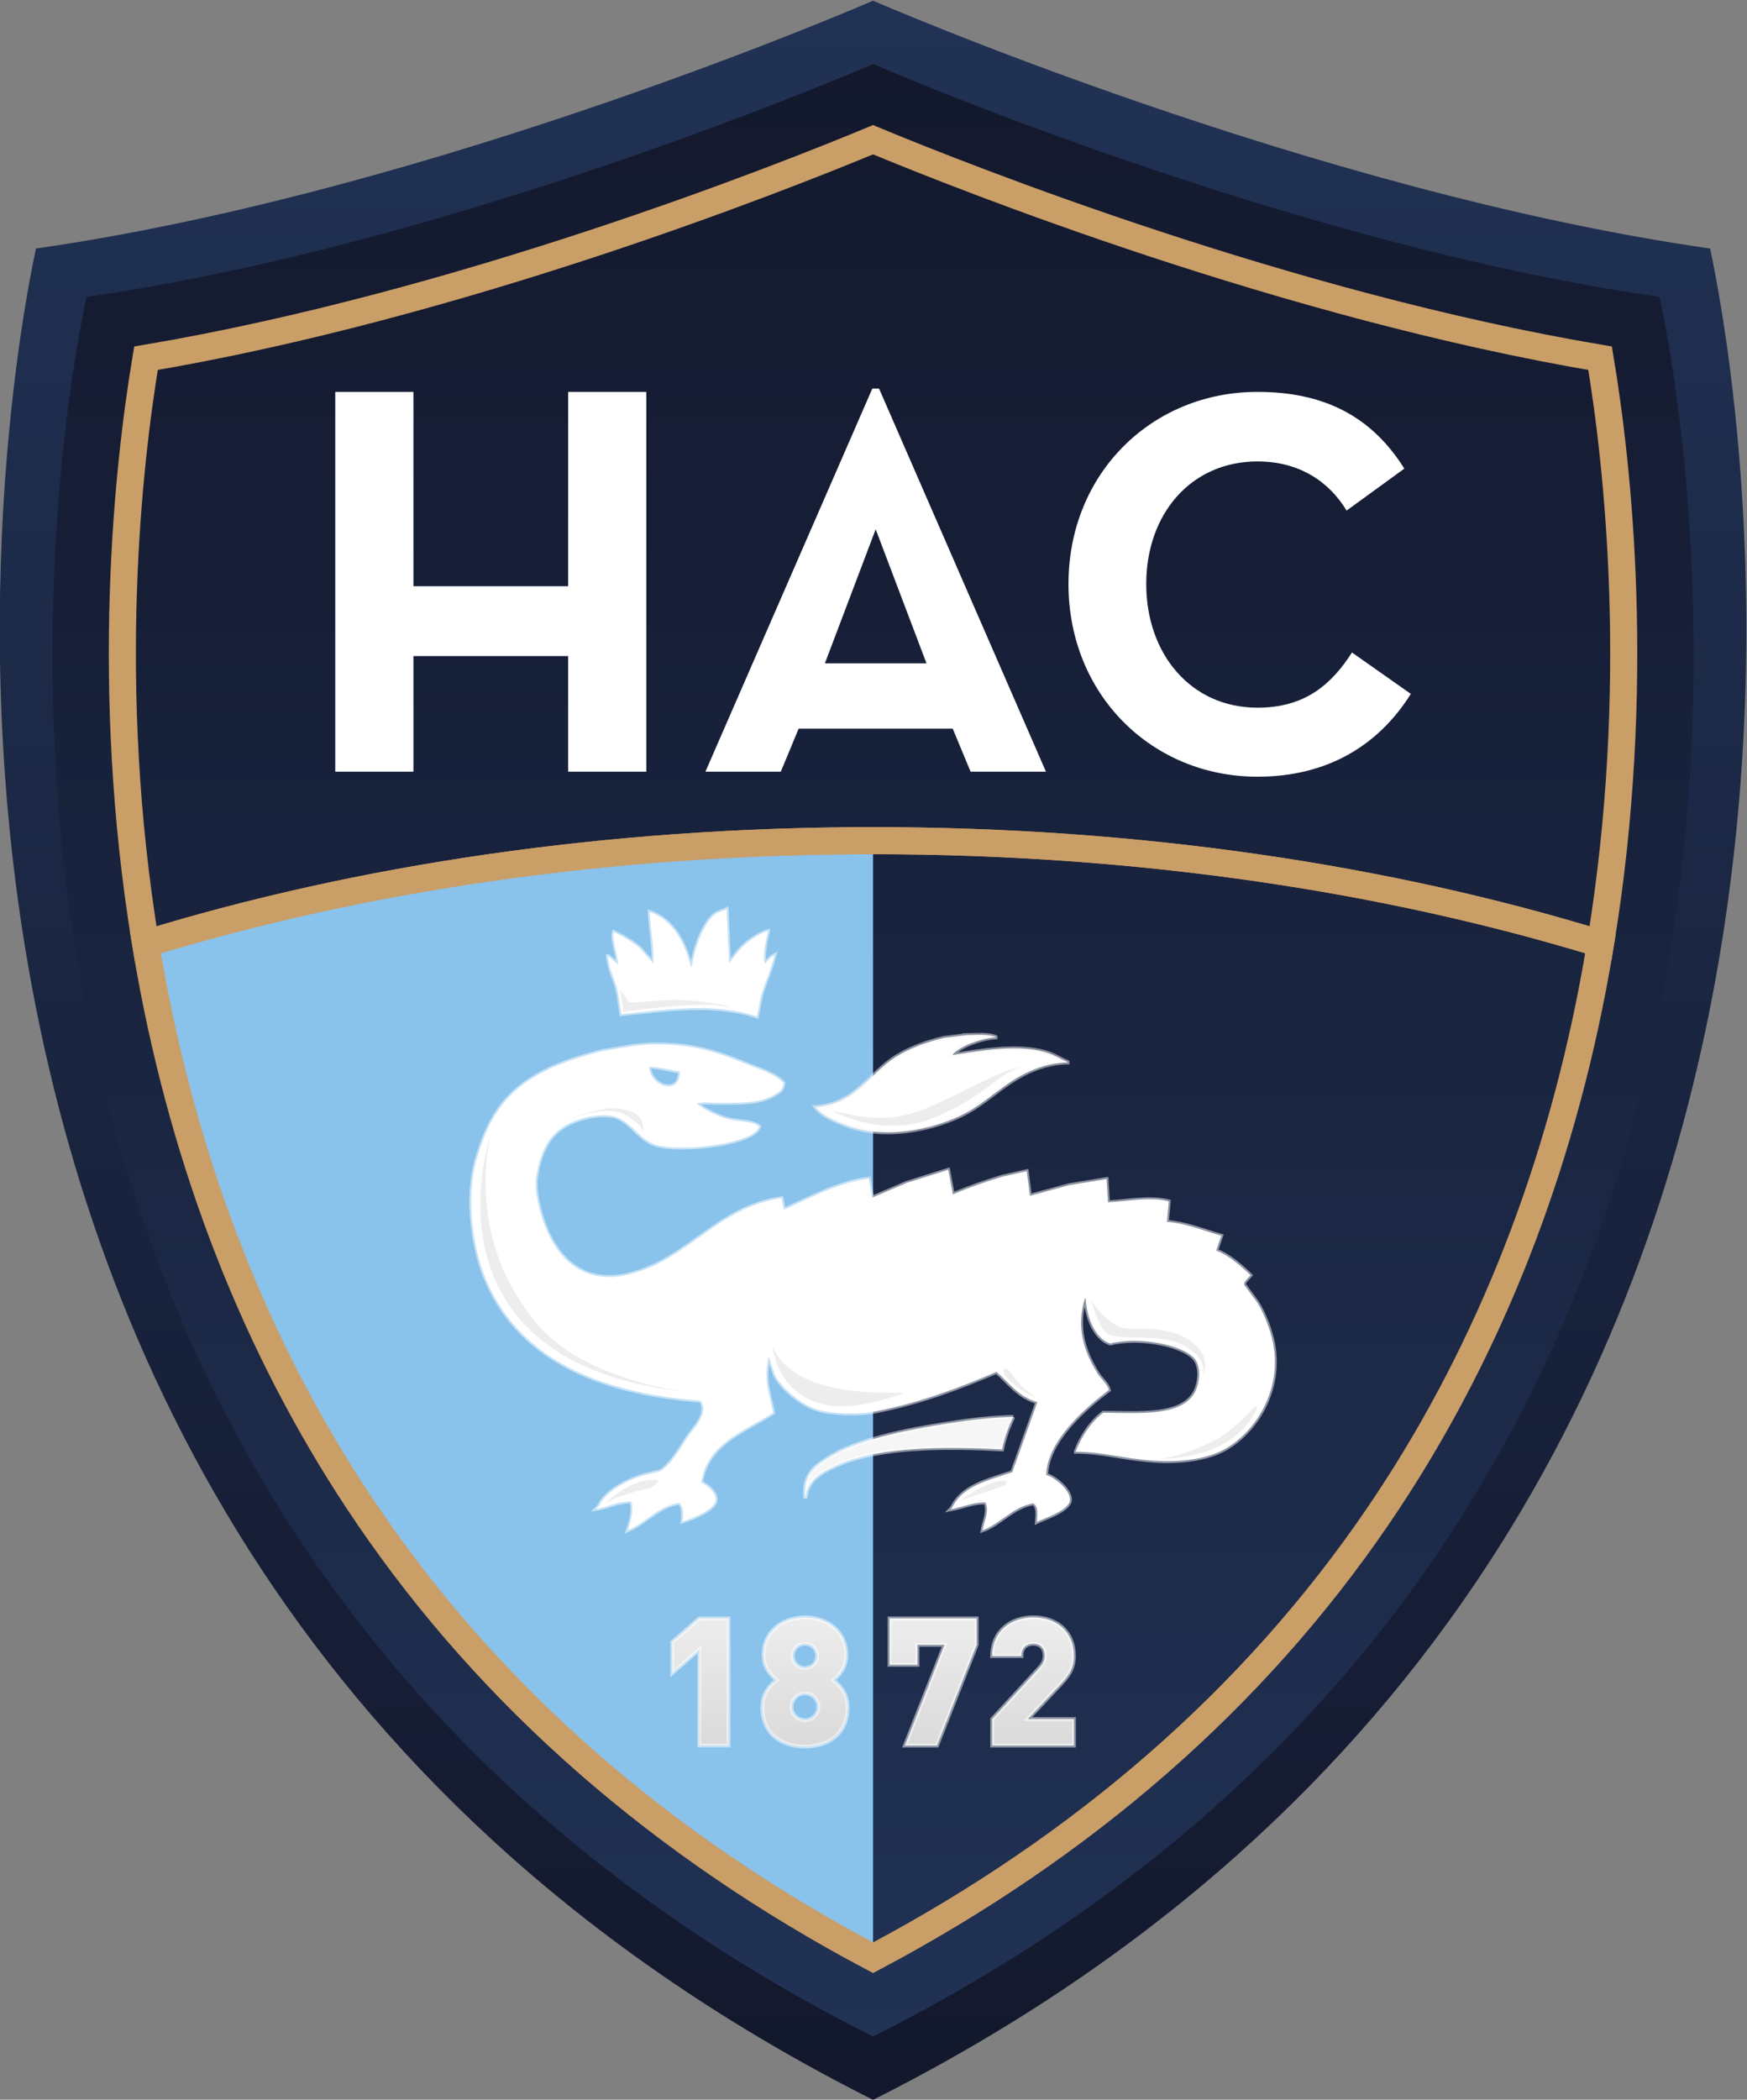 <?xml version="1.0" encoding="UTF-8" standalone="no"?> <svg xmlns:dc="http://purl.org/dc/elements/1.1/" xmlns:cc="http://creativecommons.org/ns#" xmlns:rdf="http://www.w3.org/1999/02/22-rdf-syntax-ns#" xmlns:svg="http://www.w3.org/2000/svg" xmlns="http://www.w3.org/2000/svg" xmlns:sodipodi="http://sodipodi.sourceforge.net/DTD/sodipodi-0.dtd" xmlns:inkscape="http://www.inkscape.org/namespaces/inkscape" inkscape:version="1.0 (4035a4f, 2020-05-01)" sodipodi:docname="Logo Le Havre AC.svg" viewBox="0 0 582.647 700" height="700" width="582.647" xml:space="preserve" id="svg833" version="1.1"><rect x="0" y="0" width="582.647" height="700" fill="#808080" stroke="none"/><defs id="defs837"><linearGradient id="linearGradient873" spreadMethod="pad" gradientTransform="matrix(0,-524.997,-524.997,0,458.383,698.551)" gradientUnits="userSpaceOnUse" y2="0" x2="1" y1="0" x1="0"><stop id="stop869" offset="0" style="stop-opacity:1;stop-color:#213255"></stop><stop id="stop871" offset="1" style="stop-opacity:1;stop-color:#13182c"></stop></linearGradient><linearGradient id="linearGradient893" spreadMethod="pad" gradientTransform="matrix(0,493.329,493.329,0,458.383,189.388)" gradientUnits="userSpaceOnUse" y2="0" x2="1" y1="0" x1="0"><stop id="stop889" offset="0" style="stop-opacity:1;stop-color:#213255"></stop><stop id="stop891" offset="1" style="stop-opacity:1;stop-color:#13182c"></stop></linearGradient><linearGradient id="linearGradient1091" spreadMethod="pad" gradientTransform="matrix(0,31.788,31.788,0,415.183,262.173)" gradientUnits="userSpaceOnUse" y2="0" x2="1" y1="0" x1="0"><stop id="stop1085" offset="0" style="stop-opacity:1;stop-color:#dadada"></stop><stop id="stop1087" offset="1" style="stop-opacity:1;stop-color:#ededed"></stop><stop id="stop1089" offset="1" style="stop-opacity:1;stop-color:#ededed"></stop></linearGradient><linearGradient id="linearGradient1145" spreadMethod="pad" gradientTransform="matrix(0,32.325,32.325,0,441.345,261.905)" gradientUnits="userSpaceOnUse" y2="0" x2="1" y1="0" x1="0"><stop id="stop1139" offset="0" style="stop-opacity:1;stop-color:#dadada"></stop><stop id="stop1141" offset="1" style="stop-opacity:1;stop-color:#ededed"></stop><stop id="stop1143" offset="1" style="stop-opacity:1;stop-color:#ededed"></stop></linearGradient><linearGradient id="linearGradient1199" spreadMethod="pad" gradientTransform="matrix(0,31.788,31.788,0,473.413,262.173)" gradientUnits="userSpaceOnUse" y2="0" x2="1" y1="0" x1="0"><stop id="stop1193" offset="0" style="stop-opacity:1;stop-color:#dadada"></stop><stop id="stop1195" offset="1" style="stop-opacity:1;stop-color:#ededed"></stop><stop id="stop1197" offset="1" style="stop-opacity:1;stop-color:#ededed"></stop></linearGradient><linearGradient id="linearGradient1253" spreadMethod="pad" gradientTransform="matrix(0,32.056,32.056,0,498.413,262.173)" gradientUnits="userSpaceOnUse" y2="0" x2="1" y1="0" x1="0"><stop id="stop1247" offset="0" style="stop-opacity:1;stop-color:#dadada"></stop><stop id="stop1249" offset="1" style="stop-opacity:1;stop-color:#ededed"></stop><stop id="stop1251" offset="1" style="stop-opacity:1;stop-color:#ededed"></stop></linearGradient></defs><g transform="matrix(1.333,0,0,-1.333,-319.853,931.401)" inkscape:label="Logo Le Havre AC" inkscape:groupmode="layer" id="g841"><g id="g2106"><path d="m 248.933,636.568 c 0.337,-0.131 -76.071,-319.506 209.451,-463.017 v 0 c 285.522,143.511 209.11,462.886 209.448,463.017 v 0 c -99.876,14.271 -209.448,61.983 -209.448,61.983 v 0 c 0,0 -109.575,-47.712 -209.451,-61.983" style="fill:url(#linearGradient873);stroke:none;stroke-width:3.748" id="path875"></path><path d="m 261.57,624.47 c 0.315,-0.124 -71.487,-300.228 196.814,-435.081 v 0 c 268.298,134.853 196.496,434.958 196.814,435.081 v 0 c -93.854,13.413 -196.814,58.247 -196.814,58.247 v 0 c 0,0 -102.964,-44.834 -196.814,-58.247" style="fill:url(#linearGradient893);stroke:none;stroke-width:3.748" id="path895"></path><path id="path907" style="fill:#89c2eb;fill-opacity:1;fill-rule:nonzero;stroke:none;stroke-width:3.748" d="m 277.768,461.44 c 0.592,-3.602 1.229,-7.226 1.93,-10.876 9.433,-49.012 27.381,-93.168 53.352,-131.244 30.619,-44.882 72.758,-81.711 125.334,-109.553 V 487.026 c -65.888,0 -127.613,-9.324 -180.617,-25.586"></path><path id="path911" style="fill:none;stroke:#ca9e67;stroke-width:6.776;stroke-linecap:butt;stroke-linejoin:miter;stroke-miterlimit:10;stroke-dasharray:none;stroke-opacity:1" d="m 640.288,609.133 c -78.233,13.218 -157.943,44.706 -181.906,54.645 -23.959,-9.939 -103.673,-41.427 -181.906,-54.645 -4.426,-26.44 -10.688,-82.12 -0.097,-146.441 53.412,16.385 115.609,25.78 182.003,25.78 66.394,0 128.595,-9.395 182.003,-25.78 10.591,64.322 4.329,120.001 -0.097,146.441 z"></path><path id="path915" style="fill:none;stroke:#ca9e67;stroke-width:6.776;stroke-linecap:butt;stroke-linejoin:miter;stroke-miterlimit:10;stroke-dasharray:none;stroke-opacity:1" d="m 276.38,462.693 c 0.596,-3.628 1.237,-7.278 1.945,-10.958 9.504,-49.391 27.594,-93.887 53.764,-132.253 30.851,-45.231 73.312,-82.341 126.294,-110.396 52.981,28.055 95.443,65.165 126.297,110.396 26.17,38.365 44.257,82.862 53.761,132.253 0.708,3.68 1.349,7.33 1.945,10.958 -53.408,16.385 -115.609,25.78 -182.003,25.78 -66.394,0 -128.591,-9.395 -182.003,-25.78 z"></path></g><g id="g2111"><path d="M 382.096,600.714 V 552.102 H 343.386 v 48.611 h -19.555 v -94.985 h 19.555 v 28.917 h 38.71 v -28.917 h 19.559 v 94.985 z" style="fill:#ffffff;stroke:none;stroke-width:3.748" id="path935"></path><path id="path1571" style="fill:#ffffff;stroke:none;stroke-width:3.748" d="m 458.207,601.553 -41.764,-95.826 h 18.858 l 4.468,10.756 h 38.552 l 4.468,-10.756 h 18.858 l -41.764,95.826 z m 0.838,-35.203 12.71,-33.523 h -25.421 z" sodipodi:nodetypes="ccccccccccccc"></path><path d="m 507.28,552.661 c 0,-27.755 20.938,-48.192 47.285,-48.192 v 0 c 17.697,0 30.401,8.009 38.373,20.714 v 0 l -14.728,10.355 c -5.134,-8.005 -11.753,-13.807 -23.644,-13.807 v 0 c -16.617,0 -27.83,13.391 -27.83,30.93 v 0 c 0,17.539 11.213,30.656 27.83,30.656 v 0 c 10.539,0 17.966,-5.112 22.291,-12.292 v 0 l 14.459,10.497 c -8.241,13.117 -20.133,19.192 -36.75,19.192 v 0 c -26.346,0 -47.285,-20.298 -47.285,-48.053" style="fill:#ffffff;stroke:none;stroke-width:3.748" id="path1039"></path></g><g id="g2121"><path d="m 414.915,293.961 -6.783,-5.891 v -7.814 l 6.783,5.891 v -23.974 h 7.323 v 31.788 z" style="fill:url(#linearGradient1091);stroke:none;stroke-width:3.748" id="path1093"></path><path d="m 430.989,284.809 c 0,-3.437 2.14,-5.355 3.257,-6.296 v 0 c -1.207,-0.978 -3.572,-2.856 -3.572,-6.832 v 0 c 0,-6.607 4.823,-9.774 10.67,-9.774 v 0 c 5.85,0 10.67,3.167 10.67,9.774 v 0 c 0,3.976 -2.361,5.854 -3.572,6.832 v 0 c 1.117,0.941 3.26,2.86 3.26,6.296 v 0 c 0,6.026 -4.913,9.418 -10.359,9.418 v 0 c -5.449,0 -10.355,-3.392 -10.355,-9.418 m 7.319,-0.225 c 0,1.698 1.342,3.036 3.036,3.036 v 0 c 1.698,0 3.039,-1.338 3.039,-3.036 v 0 c 0,-1.694 -1.342,-3.036 -3.039,-3.036 v 0 c -1.694,0 -3.036,1.342 -3.036,3.036 m -0.311,-12.72 c 0,1.825 1.518,3.343 3.347,3.343 v 0 c 1.833,0 3.35,-1.518 3.35,-3.343 v 0 c 0,-1.833 -1.518,-3.35 -3.35,-3.35 v 0 c -1.829,0 -3.347,1.518 -3.347,3.35" style="fill:url(#linearGradient1145);stroke:none;stroke-width:3.748" id="path1147"></path><path d="m 414.915,262.173 v 23.974 l -6.787,-5.891 v 7.81 l 6.787,5.895 h 7.323 v -31.788 z" style="opacity:0.5;fill:none;stroke:#ffffff;stroke-width:0.967;stroke-linecap:butt;stroke-linejoin:miter;stroke-miterlimit:10;stroke-dasharray:none;stroke-opacity:1" id="path1115"></path><path d="m 462.518,293.961 v -11.607 h 6.967 v 4.999 h 6.783 l -9.909,-25.181 h 8.035 l 9.913,25.181 v 6.607 z" style="fill:url(#linearGradient1199);stroke:none;stroke-width:3.748" id="path1201"></path><path d="m 441.345,287.621 c -1.698,0 -3.036,-1.338 -3.036,-3.036 0,-1.698 1.338,-3.036 3.036,-3.036 1.698,0 3.036,1.338 3.036,3.036 0,1.698 -1.338,3.036 -3.036,3.036 z m 0,-12.412 c -1.833,0 -3.35,-1.518 -3.35,-3.347 0,-1.833 1.518,-3.35 3.35,-3.35 1.829,0 3.35,1.518 3.35,3.35 0,1.829 -1.522,3.347 -3.35,3.347 z m 0,-13.304 c -5.85,0 -10.67,3.171 -10.67,9.778 0,3.973 2.365,5.85 3.572,6.832 -1.117,0.937 -3.26,2.856 -3.26,6.296 0,6.026 4.913,9.418 10.359,9.418 5.445,0 10.359,-3.392 10.359,-9.418 0,-3.44 -2.144,-5.359 -3.26,-6.296 1.207,-0.982 3.572,-2.859 3.572,-6.832 0,-6.607 -4.82,-9.778 -10.67,-9.778 z" style="opacity:0.5;fill:none;stroke:#ffffff;stroke-width:0.967;stroke-linecap:butt;stroke-linejoin:miter;stroke-miterlimit:10;stroke-dasharray:none;stroke-opacity:1" id="path1169"></path><path d="m 488.19,284.543 h 7.323 c 0,2.455 1.604,3.077 2.946,3.077 v 0 c 1.874,0 2.859,-1.203 2.859,-2.942 v 0 c 0,-1.345 -0.45,-2.147 -1.612,-3.399 v 0 l -11.517,-12.499 v -6.607 h 20.447 v 6.607 h -11.52 l 7.589,8.039 c 2.548,2.676 3.931,4.46 3.931,7.81 v 0 c 0,5.985 -4.284,9.598 -10.179,9.598 v 0 c -5.535,0 -10.269,-3.437 -10.269,-9.684" style="fill:url(#linearGradient1253);stroke:none;stroke-width:3.748" id="path1255"></path><path d="m 474.396,262.173 h -8.035 l 9.909,25.181 h -6.783 v -4.999 h -6.967 v 11.607 h 21.789 v -6.607 z" style="opacity:0.5;fill:none;stroke:#ffffff;stroke-width:0.967;stroke-linecap:butt;stroke-linejoin:miter;stroke-miterlimit:10;stroke-dasharray:none;stroke-opacity:1" id="path1223"></path><path d="m 488.189,262.173 v 6.607 l 11.52,12.502 c 1.158,1.248 1.608,2.054 1.608,3.392 0,1.743 -0.986,2.946 -2.86,2.946 -1.338,0 -2.946,-0.626 -2.946,-3.081 h -7.323 c 0,6.251 4.733,9.692 10.269,9.692 5.895,0 10.179,-3.62 10.179,-9.602 0,-3.347 -1.383,-5.134 -3.928,-7.814 l -7.589,-8.035 h 11.517 v -6.607 z" style="opacity:0.5;fill:none;stroke:#ffffff;stroke-width:0.967;stroke-linecap:butt;stroke-linejoin:miter;stroke-miterlimit:10;stroke-dasharray:none;stroke-opacity:1" id="path1277"></path></g><g id="g2141"><path id="path1291" style="fill:#ffffff;fill-opacity:1;fill-rule:evenodd;stroke:none;stroke-width:3.748" d="m 432.925,459.367 c -0.543,-0.543 -1.083,-1.083 -1.627,-1.627 -0.618,1.552 0.397,6.645 0.813,8.016 v 0.116 c -2.631,-0.712 -5.891,-3.178 -7.435,-5.112 -0.776,-0.967 -1.548,-1.938 -2.324,-2.904 -0.195,4.493 -0.386,8.983 -0.581,13.477 -1.023,-0.506 -2.069,-0.637 -2.904,-1.278 -2.998,-2.301 -5.153,-8.571 -5.809,-13.012 -0.079,-0.037 -0.154,-0.079 -0.232,-0.116 -1.612,6.045 -4.479,11.757 -10.34,13.709 0.18,-4.284 1.151,-8.601 0.929,-12.896 -1.162,1.315 -2.324,2.635 -3.485,3.95 -1.926,1.537 -4.044,2.833 -6.39,3.95 -0.63,-1.87 1.046,-5.52 1.046,-8.133 -0.735,0.618 -1.473,1.24 -2.207,1.859 -0.079,0.079 -0.154,0.154 -0.232,0.232 h -0.116 c 0.337,-3.414 1.671,-5.565 2.44,-8.597 0.311,-1.896 0.618,-3.796 0.929,-5.693 v -0.232 c 11.307,1.158 23.266,2.998 33.924,-0.581 0.349,1.743 0.697,3.485 1.046,5.228 1.076,3.669 2.417,6.165 3.369,10.108 -0.27,-0.154 -0.543,-0.311 -0.813,-0.465"></path><path id="path1319" style="fill:#ffffff;fill-opacity:1;fill-rule:evenodd;stroke:none;stroke-width:3.748" d="m 481.836,439.848 c 2.305,0.041 5.438,0.304 7.203,-0.465 v -0.116 c -3.437,-0.191 -9.148,-2.192 -10.805,-4.415 6.648,1.034 16.175,2.788 23.352,0.697 2.061,-0.6 3.695,-1.701 5.46,-2.44 v -0.116 c -4.122,-0.056 -7.784,-1.327 -10.688,-2.788 -4.913,-2.473 -8.593,-6.053 -13.012,-8.83 -7.233,-4.542 -20.987,-8.08 -31.368,-4.182 -2.946,1.106 -6.236,2.376 -8.016,4.647 10.205,0.802 13.364,8.327 20.099,12.547 3.452,2.162 7.589,3.706 12.083,4.763 1.896,0.232 3.796,0.465 5.693,0.697"></path><path d="m 432.925,459.367 c -0.543,-0.543 -1.083,-1.083 -1.627,-1.627 -0.618,1.552 0.397,6.645 0.813,8.016 v 0.116 c -2.631,-0.712 -5.891,-3.178 -7.435,-5.112 -0.776,-0.967 -1.548,-1.938 -2.324,-2.904 -0.195,4.493 -0.386,8.983 -0.581,13.477 -1.023,-0.506 -2.069,-0.637 -2.904,-1.278 -2.998,-2.301 -5.153,-8.571 -5.809,-13.012 -0.079,-0.037 -0.154,-0.079 -0.232,-0.116 -1.612,6.045 -4.479,11.757 -10.34,13.709 0.18,-4.284 1.151,-8.601 0.929,-12.896 -1.162,1.315 -2.324,2.635 -3.485,3.95 -1.926,1.537 -4.044,2.833 -6.39,3.95 -0.63,-1.87 1.046,-5.52 1.046,-8.133 -0.735,0.618 -1.473,1.24 -2.207,1.859 -0.079,0.079 -0.154,0.154 -0.232,0.232 h -0.116 c 0.337,-3.414 1.671,-5.565 2.44,-8.597 0.311,-1.896 0.618,-3.796 0.929,-5.693 v -0.232 c 11.307,1.158 23.266,2.998 33.924,-0.581 0.349,1.743 0.697,3.485 1.046,5.228 1.076,3.669 2.417,6.165 3.369,10.108 -0.27,-0.154 -0.543,-0.311 -0.813,-0.465 z" style="opacity:0.5;fill:none;stroke:#ffffff;stroke-width:0.967;stroke-linecap:butt;stroke-linejoin:miter;stroke-miterlimit:5;stroke-dasharray:none;stroke-opacity:1" id="path1305"></path><path id="path1347" style="fill:#ffffff;fill-opacity:1;fill-rule:evenodd;stroke:none;stroke-width:3.748" d="m 410.037,430.787 c 0.259,-6.232 -7.615,-3.826 -7.668,1.162 2.886,-0.064 5.089,-0.914 7.668,-1.162 m 147.783,-65.409 c -0.839,2.74 -1.968,5.427 -3.373,7.668 -0.967,1.315 -1.934,2.631 -2.904,3.95 -1.001,0.817 0.607,1.904 1.278,2.788 -2.17,2.129 -5.558,5.104 -8.593,6.157 0.423,1.24 0.851,2.477 1.274,3.718 -4.212,1.199 -8.638,3.058 -13.589,3.485 0.154,1.705 0.307,3.407 0.461,5.112 -4.595,1.226 -10.67,-0.007 -15.216,-0.232 -0.12,1.934 -0.236,3.871 -0.352,5.809 -3.096,-0.502 -6.195,-1.008 -9.291,-1.51 -3.294,-0.892 -6.585,-1.78 -9.879,-2.672 -0.27,2.054 -0.54,4.104 -0.809,6.157 -2.054,-0.465 -4.107,-0.929 -6.161,-1.394 -4.22,-1.267 -8.429,-2.732 -12.315,-4.415 -0.386,2.05 -0.772,4.104 -1.162,6.157 -3.444,-1.083 -6.892,-2.17 -10.34,-3.253 -2.904,-1.24 -5.809,-2.477 -8.713,-3.718 -0.27,1.585 -0.54,3.174 -0.813,4.763 -7.424,-0.839 -15.133,-5.108 -21.261,-7.784 -0.191,0.967 -0.386,1.938 -0.581,2.904 -16.246,-2.432 -23.116,-15.294 -37.99,-19.053 -13.709,-3.463 -20.305,6.911 -22.655,16.73 -0.491,2.057 -1.154,5.209 -0.697,7.9 1.462,8.627 4.943,12.9 13.128,14.755 1.945,0.438 5.254,0.618 7.087,-0.116 4.074,-1.63 5.741,-6.019 10.456,-7.087 6.645,-1.507 23.843,0.525 25.095,4.763 -1.668,1.428 -5.397,1.248 -7.784,1.859 -2.458,0.626 -5.933,2.32 -7.784,3.834 h -0.232 c 1.345,0.547 3.841,0.232 5.577,0.232 5.498,0 10.321,-0.101 13.825,1.975 1.218,0.72 2.361,1.139 2.44,3.021 -2.245,2.372 -6.161,3.422 -9.41,4.763 -7.038,2.901 -13.334,5.071 -23.817,4.88 -1.353,-0.116 -2.71,-0.232 -4.066,-0.349 -2.593,-0.427 -5.191,-0.851 -7.784,-1.278 -11.048,-2.758 -20.313,-6.469 -26.024,-14.522 -2.638,-3.725 -4.452,-8.26 -5.809,-13.244 -2.488,-9.141 -0.742,-21.115 2.091,-28.348 7.964,-20.331 27.864,-29.371 54.139,-31.368 2.132,-3.189 -1.619,-6.738 -3.137,-8.946 -1.923,-2.8 -4.107,-6.903 -6.971,-8.713 -1.432,-0.352 -2.867,-0.697 -4.299,-1.046 -4.344,-1.357 -9.309,-3.95 -11.153,-7.784 -0.195,-0.195 -0.386,-0.39 -0.581,-0.581 2.953,0.431 5.284,1.889 8.713,1.859 0.869,-1.848 -0.202,-5.468 -0.813,-7.203 4.299,1.791 7.717,6.157 12.896,6.855 1.016,-0.978 1.046,-2.732 0.813,-4.647 2.432,0.776 7.068,2.586 8.133,4.763 0.877,2.166 -2.204,4.385 -3.485,4.996 1.465,9.89 11.033,12.892 18.008,17.427 -1.019,5.164 -2.41,7.765 -1.162,14.058 0.154,-0.105 1.507,-4.553 1.859,-5.112 1.945,-3.069 5.614,-6.146 9.062,-7.668 3.579,-1.582 11.224,-1.863 15.916,-0.933 11.299,2.249 20.792,5.865 30.206,9.879 3.171,-2.736 5.543,-6.289 10.224,-7.552 -2.091,-5.846 -4.182,-11.697 -6.274,-17.543 -6.251,-2.114 -12.439,-3.41 -15.103,-8.946 -0.116,-0.116 -0.232,-0.232 -0.349,-0.349 2.848,0.521 5.404,1.746 8.713,1.743 1.113,-2.054 -0.431,-5.011 -0.697,-6.971 4.377,1.578 7.653,5.918 12.663,6.735 1.323,-0.761 1.061,-2.773 0.929,-4.643 2.391,1.154 6.974,2.53 8.136,4.88 1.004,2.582 -3.883,6.476 -5.809,6.855 0.225,8.766 10.269,17.164 15.684,21.261 -0.412,1.552 -1.983,2.781 -2.792,4.066 -3.231,5.134 -5.562,11.374 -3.249,18.705 0.075,0.037 0.154,0.079 0.232,0.116 0.221,-4.726 2.425,-10.066 6.154,-11.269 7.004,1.87 18.87,-0.322 21.377,-4.182 1.473,-2.26 0.873,-6.187 -0.345,-8.249 -3.422,-5.783 -13.548,-4.981 -22.775,-4.88 -2.949,-2.189 -5.464,-5.91 -6.855,-9.643 v -0.116 c 6.881,-0.019 10.992,-1.585 19.169,-2.207 8.181,-0.622 13.754,0.884 16.497,2.091 8.792,3.86 17.194,16.164 13.016,29.858"></path><path d="m 481.836,439.848 c 2.305,0.041 5.438,0.304 7.203,-0.465 v -0.116 c -3.437,-0.191 -9.148,-2.192 -10.805,-4.415 6.648,1.034 16.175,2.788 23.352,0.697 2.061,-0.6 3.695,-1.701 5.46,-2.44 v -0.116 c -4.122,-0.056 -7.784,-1.327 -10.688,-2.788 -4.913,-2.473 -8.593,-6.053 -13.012,-8.83 -7.233,-4.542 -20.987,-8.08 -31.368,-4.182 -2.946,1.106 -6.236,2.376 -8.016,4.647 10.205,0.802 13.364,8.327 20.099,12.547 3.452,2.162 7.589,3.706 12.083,4.763 1.896,0.232 3.796,0.465 5.693,0.697 z" style="opacity:0.5;fill:none;stroke:#f6f6f6;stroke-width:0.967;stroke-linecap:butt;stroke-linejoin:miter;stroke-miterlimit:5;stroke-dasharray:none;stroke-opacity:1" id="path1333"></path><path id="path1375" style="fill:#f6f6f6;fill-opacity:1;fill-rule:evenodd;stroke:none;stroke-width:3.748" d="m 493.454,344.348 c -1.136,-2.406 -2.226,-5.153 -2.788,-8.133 -14.357,0.78 -30.488,0.701 -40.779,-3.718 -3.587,-1.54 -7.885,-3.564 -8.365,-8.133 h -0.116 c -0.536,6 3.006,8.046 6.622,10.224 8.605,5.179 25.361,7.563 32.181,8.597 6.821,1.034 12.975,1.199 13.244,1.162"></path><path d="m 410.037,430.787 c 0.259,-6.232 -7.615,-3.826 -7.668,1.162 2.886,-0.064 5.089,-0.914 7.668,-1.162 z m 147.783,-65.409 c -0.839,2.74 -1.968,5.427 -3.373,7.668 -0.967,1.315 -1.934,2.631 -2.904,3.95 -1.001,0.817 0.607,1.904 1.278,2.788 -2.17,2.129 -5.558,5.104 -8.593,6.157 0.423,1.24 0.851,2.477 1.274,3.718 -4.212,1.199 -8.638,3.058 -13.589,3.485 0.154,1.705 0.307,3.407 0.461,5.112 -4.595,1.226 -10.67,-0.007 -15.216,-0.232 -0.12,1.934 -0.236,3.871 -0.352,5.809 -3.096,-0.502 -6.195,-1.008 -9.291,-1.51 -3.294,-0.892 -6.585,-1.78 -9.879,-2.672 -0.27,2.054 -0.54,4.104 -0.809,6.157 -2.054,-0.465 -4.107,-0.929 -6.161,-1.394 -4.22,-1.267 -8.429,-2.732 -12.315,-4.415 -0.386,2.05 -0.772,4.104 -1.162,6.157 -3.444,-1.083 -6.892,-2.17 -10.34,-3.253 -2.904,-1.24 -5.809,-2.477 -8.713,-3.718 -0.27,1.585 -0.54,3.174 -0.813,4.763 -7.424,-0.839 -15.133,-5.108 -21.261,-7.784 -0.191,0.967 -0.386,1.938 -0.581,2.904 -16.246,-2.432 -23.116,-15.294 -37.99,-19.053 -13.709,-3.463 -20.305,6.911 -22.655,16.73 -0.491,2.057 -1.154,5.209 -0.697,7.9 1.462,8.627 4.943,12.9 13.128,14.755 1.945,0.438 5.254,0.618 7.087,-0.116 4.074,-1.63 5.741,-6.019 10.456,-7.087 6.645,-1.507 23.843,0.525 25.095,4.763 -1.668,1.428 -5.397,1.248 -7.784,1.859 -2.458,0.626 -5.933,2.32 -7.784,3.834 h -0.232 c 1.345,0.547 3.841,0.232 5.577,0.232 5.498,0 10.321,-0.101 13.825,1.975 1.218,0.72 2.361,1.139 2.44,3.021 -2.245,2.372 -6.161,3.422 -9.41,4.763 -7.038,2.901 -13.334,5.071 -23.817,4.88 -1.353,-0.116 -2.71,-0.232 -4.066,-0.349 -2.593,-0.427 -5.191,-0.851 -7.784,-1.278 -11.048,-2.758 -20.313,-6.469 -26.024,-14.522 -2.638,-3.725 -4.452,-8.26 -5.809,-13.244 -2.488,-9.141 -0.742,-21.115 2.091,-28.348 7.964,-20.331 27.864,-29.371 54.139,-31.368 2.132,-3.189 -1.619,-6.738 -3.137,-8.946 -1.923,-2.8 -4.107,-6.903 -6.971,-8.713 -1.432,-0.352 -2.867,-0.697 -4.299,-1.046 -4.344,-1.357 -9.309,-3.95 -11.153,-7.784 -0.195,-0.195 -0.386,-0.39 -0.581,-0.581 2.953,0.431 5.284,1.889 8.713,1.859 0.869,-1.848 -0.202,-5.468 -0.813,-7.203 4.299,1.791 7.717,6.157 12.896,6.855 1.016,-0.978 1.046,-2.732 0.813,-4.647 2.432,0.776 7.068,2.586 8.133,4.763 0.877,2.166 -2.204,4.385 -3.485,4.996 1.465,9.89 11.033,12.892 18.008,17.427 -1.019,5.164 -2.41,7.765 -1.162,14.058 0.154,-0.105 1.507,-4.553 1.859,-5.112 1.945,-3.069 5.614,-6.146 9.062,-7.668 3.579,-1.582 11.224,-1.863 15.916,-0.933 11.299,2.249 20.792,5.865 30.206,9.879 3.171,-2.736 5.543,-6.289 10.224,-7.552 -2.091,-5.846 -4.182,-11.697 -6.274,-17.543 -6.251,-2.114 -12.439,-3.41 -15.103,-8.946 -0.116,-0.116 -0.232,-0.232 -0.349,-0.349 2.848,0.521 5.404,1.746 8.713,1.743 1.113,-2.054 -0.431,-5.011 -0.697,-6.971 4.377,1.578 7.653,5.918 12.663,6.735 1.323,-0.761 1.061,-2.773 0.929,-4.643 2.391,1.154 6.974,2.53 8.136,4.88 1.004,2.582 -3.883,6.476 -5.809,6.855 0.225,8.766 10.269,17.164 15.684,21.261 -0.412,1.552 -1.983,2.781 -2.792,4.066 -3.231,5.134 -5.562,11.374 -3.249,18.705 0.075,0.037 0.154,0.079 0.232,0.116 0.221,-4.726 2.425,-10.066 6.154,-11.269 7.004,1.87 18.87,-0.322 21.377,-4.182 1.473,-2.26 0.873,-6.187 -0.345,-8.249 -3.422,-5.783 -13.548,-4.981 -22.775,-4.88 -2.949,-2.189 -5.464,-5.91 -6.855,-9.643 v -0.116 c 6.881,-0.019 10.992,-1.585 19.169,-2.207 8.181,-0.622 13.754,0.884 16.497,2.091 8.792,3.86 17.194,16.164 13.016,29.858 z" style="opacity:0.5;fill:none;stroke:#ffffff;stroke-width:0.967;stroke-linecap:butt;stroke-linejoin:miter;stroke-miterlimit:5;stroke-dasharray:none;stroke-opacity:1" id="path1361"></path><path id="path1403" style="fill:#ededed;fill-opacity:1;fill-rule:evenodd;stroke:none;stroke-width:3.748" d="m 447.901,421.07 c 0,0 12.506,-7.424 25.818,-1.855 13.312,5.565 15.733,11.052 21.624,12.506 -3.189,-0.161 -8.522,-2.957 -17.266,-7.289 -8.747,-4.332 -12.828,-5.299 -18.075,-5.299 -5.243,0 -12.101,1.938 -12.101,1.938"></path><path d="m 493.454,344.348 c -1.136,-2.406 -2.226,-5.153 -2.788,-8.133 -14.357,0.78 -30.488,0.701 -40.779,-3.718 -3.587,-1.54 -7.885,-3.564 -8.365,-8.133 h -0.116 c -0.536,6 3.006,8.046 6.622,10.224 8.605,5.179 25.361,7.563 32.181,8.597 6.821,1.034 12.975,1.199 13.244,1.162 z" style="opacity:0.5;fill:none;stroke:#ffffff;stroke-width:0.967;stroke-linecap:butt;stroke-linejoin:miter;stroke-miterlimit:5;stroke-dasharray:none;stroke-opacity:1" id="path1389"></path><path id="path1407" style="fill:#ededed;fill-opacity:1;fill-rule:evenodd;stroke:none;stroke-width:3.748" d="m 530.051,333.898 c 0,0 18.581,-0.682 24.39,12.63 -0.124,2.02 -2.331,-2.608 -9.156,-7.274 -10.179,-5.34 -15.234,-5.355 -15.234,-5.355"></path><path id="path1411" style="fill:#ededed;fill-opacity:1;fill-rule:evenodd;stroke:none;stroke-width:3.748" d="m 391.285,322.587 c 0,0 4.73,5.003 10.415,5.888 5.689,0.884 1.668,-1.698 0.435,-1.998 -1.226,-0.296 -7.818,-1.75 -10.85,-3.89"></path><path id="path1415" style="fill:#ededed;fill-opacity:1;fill-rule:evenodd;stroke:none;stroke-width:3.748" d="m 480.254,323.366 c 0,0 4.051,3.388 8.833,4.756 3.399,0.971 3.152,-0.592 1.896,-1.046 -5.206,-1.878 -6.371,-2.016 -10.73,-3.71"></path><path id="path1419" style="fill:#ededed;fill-opacity:1;fill-rule:evenodd;stroke:none;stroke-width:3.748" d="m 394.894,451.198 c 0,0 0.847,-2.013 0.967,-5.52 0,0 17.689,2.537 24.592,1.51 6.9,-1.027 -6.435,2.046 -14.646,1.364 -4.58,-0.382 -8.492,-0.615 -8.492,-0.615 -0.187,0.929 -2.421,3.26 -2.421,3.26"></path><path id="path1423" style="fill:#ededed;fill-opacity:1;fill-rule:evenodd;stroke:none;stroke-width:3.748" d="m 433.174,362.07 c 0,0 1.941,-20.384 26.609,-13.717 20.837,5.633 -18.862,-4.355 -26.609,13.717"></path><path id="path1427" style="fill:#ededed;fill-opacity:1;fill-rule:evenodd;stroke:none;stroke-width:3.748" d="m 362.621,414.695 c 0,0 -19.466,-57.25 50.182,-64.221 0,0 -28.64,2.702 -40.138,19.282 -16.299,20.654 -10.044,44.939 -10.044,44.939"></path><path id="path1431" style="fill:#ededed;fill-opacity:1;fill-rule:evenodd;stroke:none;stroke-width:3.748" d="m 381.137,418.246 c 0,0 10.407,4.64 15.369,1.615 4.962,-3.028 4.235,-4.34 4.235,-4.34 0,0 1.061,4.31 -3.628,5.457 -2.219,0.585 -3.691,0.753 -5.599,0.423 -6.806,-1.24 -10.377,-3.156 -10.377,-3.156"></path><path id="path1435" style="fill:#ededed;fill-opacity:1;fill-rule:evenodd;stroke:none;stroke-width:3.748" d="m 491.267,356.304 c -1.533,-0.787 3.572,-5.565 8.17,-7.199 -6.45,3.98 -6.637,7.986 -8.17,7.199"></path><path id="path1439" style="fill:#ededed;fill-opacity:1;fill-rule:evenodd;stroke:none;stroke-width:3.748" d="m 512.929,373.993 c 0,0 1.488,-6.903 4.115,-8.833 2.627,-1.93 14.039,0.483 19.728,-3.328 5.262,-2.815 4.276,-7.289 4.276,-7.289 0,0 1.923,4.655 -2.342,8.031 -3.144,2.785 -7.383,3.796 -12.705,3.796 -5.325,0 -6.112,0.004 -9.321,2.781 -3.208,2.777 -3.751,4.842 -3.751,4.842"></path></g></g></svg> 